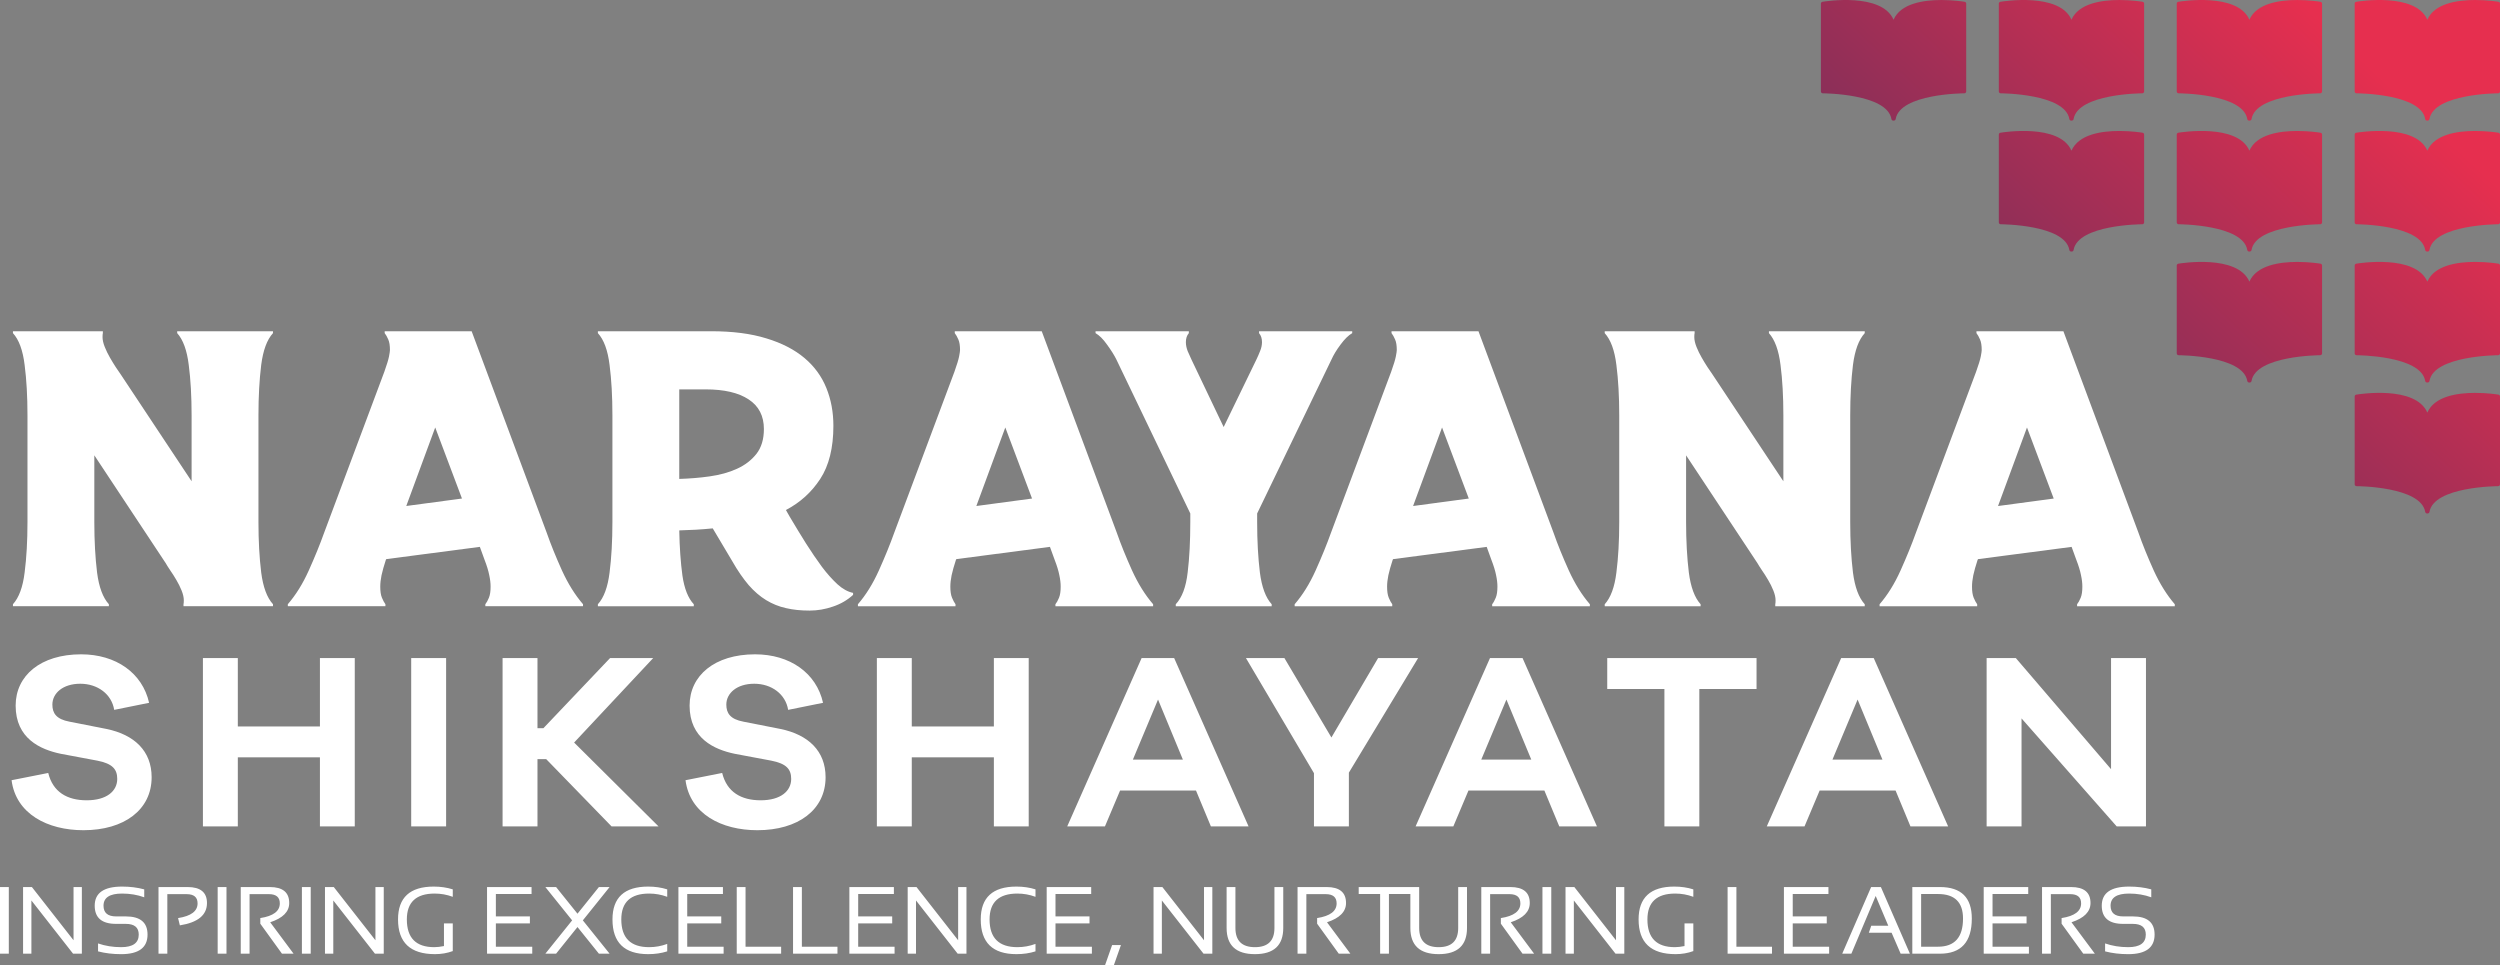 <svg width="202" height="78" viewBox="0 0 202 78" fill="none" xmlns="http://www.w3.org/2000/svg">
<rect x="0" y="0" width="202" height="78" fill="#808080" stroke="none"/>
<path fill-rule="evenodd" clip-rule="evenodd" d="M202 39.132V32.034C202 31.961 201.946 31.898 201.872 31.886C201.789 31.872 200.985 31.744 199.996 31.744C198.549 31.744 196.703 32.019 196.129 33.336C195.163 31.119 190.592 31.852 190.386 31.886C190.313 31.898 190.258 31.961 190.258 32.034V39.132C190.258 39.214 190.327 39.282 190.413 39.282C190.464 39.282 195.613 39.305 195.957 41.363C195.969 41.435 196.034 41.488 196.108 41.488C196.113 41.488 196.116 41.488 196.121 41.488C196.124 41.488 196.126 41.486 196.129 41.486C196.132 41.486 196.135 41.488 196.137 41.488C196.142 41.488 196.145 41.488 196.149 41.488C196.224 41.488 196.288 41.435 196.301 41.363C196.644 39.307 201.794 39.282 201.847 39.282C201.932 39.282 202 39.214 202 39.132ZM202 28.551V21.453C202 21.38 201.946 21.317 201.872 21.305C201.789 21.291 200.985 21.162 199.996 21.162C198.549 21.162 196.703 21.438 196.129 22.755C195.163 20.538 190.592 21.27 190.386 21.305C190.313 21.317 190.258 21.38 190.258 21.453V28.551C190.258 28.633 190.327 28.702 190.413 28.702C190.464 28.702 195.613 28.724 195.957 30.782C195.969 30.855 196.034 30.907 196.108 30.907C196.113 30.907 196.116 30.907 196.121 30.907C196.124 30.907 196.126 30.905 196.129 30.905C196.132 30.905 196.135 30.907 196.137 30.907C196.142 30.907 196.145 30.907 196.149 30.907C196.224 30.907 196.288 30.854 196.301 30.782C196.644 28.726 201.794 28.702 201.847 28.702C201.932 28.702 202 28.633 202 28.551ZM202 17.97V10.872C202 10.799 201.946 10.736 201.872 10.724C201.789 10.71 200.985 10.582 199.996 10.582C198.549 10.582 196.703 10.857 196.129 12.174C195.163 9.957 190.592 10.69 190.386 10.724C190.313 10.736 190.258 10.799 190.258 10.872V17.97C190.258 18.052 190.327 18.12 190.413 18.12C190.464 18.12 195.613 18.143 195.957 20.201C195.969 20.274 196.034 20.326 196.108 20.326C196.113 20.326 196.116 20.326 196.121 20.326C196.124 20.326 196.126 20.325 196.129 20.325C196.132 20.325 196.135 20.326 196.137 20.326C196.142 20.326 196.145 20.326 196.149 20.326C196.224 20.326 196.288 20.274 196.301 20.201C196.644 18.145 201.794 18.12 201.847 18.12C201.932 18.12 202 18.052 202 17.97ZM202 7.389V0.291C202 0.218 201.946 0.156 201.872 0.144C201.789 0.129 200.985 0 199.996 0C198.549 0 196.703 0.277 196.129 1.593C195.163 -0.624 190.592 0.109 190.386 0.144C190.313 0.156 190.258 0.218 190.258 0.291V7.389C190.258 7.471 190.327 7.54 190.413 7.54C190.464 7.54 195.613 7.563 195.957 9.62C195.969 9.693 196.034 9.746 196.108 9.746C196.113 9.746 196.116 9.746 196.121 9.746C196.124 9.746 196.126 9.744 196.129 9.744C196.132 9.744 196.135 9.746 196.137 9.746C196.142 9.746 196.145 9.746 196.149 9.746C196.224 9.746 196.288 9.692 196.301 9.62C196.644 7.564 201.794 7.54 201.847 7.54C201.932 7.54 202 7.471 202 7.389ZM181.752 1.593C180.786 -0.624 176.214 0.109 176.008 0.144C175.935 0.156 175.881 0.218 175.881 0.291V7.39C175.881 7.472 175.949 7.54 176.034 7.54C176.086 7.54 181.236 7.563 181.58 9.621C181.593 9.693 181.657 9.746 181.732 9.746C181.736 9.746 181.74 9.746 181.744 9.746C181.746 9.746 181.748 9.744 181.752 9.744C181.755 9.744 181.757 9.746 181.759 9.746C181.765 9.746 181.768 9.746 181.773 9.746C181.847 9.746 181.912 9.693 181.924 9.621C182.267 7.565 187.418 7.54 187.469 7.54C187.554 7.54 187.623 7.472 187.623 7.39V0.291C187.623 0.218 187.568 0.156 187.496 0.144C187.413 0.13 186.609 0.001 185.62 0.001C184.172 0.001 182.325 0.277 181.752 1.593ZM167.375 1.593C166.409 -0.624 161.836 0.109 161.632 0.144C161.557 0.156 161.505 0.218 161.505 0.291V7.39C161.505 7.472 161.573 7.54 161.657 7.54C161.709 7.54 166.86 7.563 167.203 9.621C167.216 9.693 167.28 9.746 167.354 9.746C167.359 9.746 167.363 9.746 167.367 9.746C167.37 9.746 167.372 9.744 167.375 9.744C167.377 9.744 167.38 9.746 167.383 9.746C167.388 9.746 167.392 9.746 167.396 9.746C167.47 9.746 167.534 9.693 167.547 9.621C167.891 7.565 173.041 7.54 173.093 7.54C173.178 7.54 173.246 7.472 173.246 7.39V0.291C173.246 0.218 173.192 0.156 173.119 0.144C173.035 0.13 172.232 0.001 171.243 0.001C169.796 0.001 167.949 0.277 167.375 1.593ZM152.999 1.593C152.033 -0.624 147.46 0.109 147.255 0.144C147.181 0.156 147.128 0.218 147.128 0.291V7.39C147.128 7.472 147.196 7.54 147.28 7.54C147.332 7.54 152.483 7.563 152.827 9.621C152.84 9.693 152.903 9.746 152.978 9.746C152.982 9.746 152.987 9.746 152.99 9.746C152.993 9.746 152.996 9.744 152.999 9.744C153.002 9.744 153.004 9.746 153.007 9.746C153.01 9.746 153.015 9.746 153.019 9.746C153.093 9.746 153.159 9.693 153.171 9.621C153.515 7.565 158.665 7.54 158.716 7.54C158.8 7.54 158.87 7.472 158.87 7.39V0.291C158.87 0.218 158.816 0.156 158.742 0.144C158.659 0.13 157.856 0.001 156.866 0.001C155.418 0.001 153.572 0.277 153 1.593H152.999ZM181.752 12.174C180.786 9.957 176.214 10.69 176.008 10.724C175.935 10.736 175.881 10.799 175.881 10.872V17.97C175.881 18.052 175.949 18.12 176.034 18.12C176.086 18.12 181.236 18.143 181.58 20.201C181.593 20.274 181.657 20.326 181.732 20.326C181.736 20.326 181.74 20.326 181.744 20.326C181.746 20.326 181.748 20.325 181.752 20.325C181.755 20.325 181.757 20.326 181.759 20.326C181.765 20.326 181.768 20.326 181.773 20.326C181.847 20.326 181.912 20.274 181.924 20.201C182.267 18.145 187.418 18.12 187.469 18.12C187.554 18.12 187.623 18.052 187.623 17.97V10.872C187.623 10.799 187.568 10.736 187.496 10.724C187.413 10.71 186.609 10.582 185.62 10.582C184.172 10.582 182.325 10.857 181.752 12.174ZM167.375 12.174C166.409 9.957 161.836 10.69 161.632 10.724C161.557 10.736 161.505 10.799 161.505 10.872V17.97C161.505 18.052 161.573 18.12 161.657 18.12C161.709 18.12 166.86 18.143 167.203 20.201C167.216 20.274 167.28 20.326 167.354 20.326C167.359 20.326 167.363 20.326 167.367 20.326C167.37 20.326 167.372 20.325 167.375 20.325C167.377 20.325 167.38 20.326 167.383 20.326C167.388 20.326 167.392 20.326 167.396 20.326C167.47 20.326 167.534 20.274 167.547 20.201C167.891 18.145 173.041 18.12 173.093 18.12C173.178 18.12 173.246 18.052 173.246 17.97V10.872C173.246 10.799 173.192 10.736 173.119 10.724C173.035 10.71 172.232 10.582 171.243 10.582C169.796 10.582 167.949 10.857 167.375 12.174ZM181.752 22.755C180.786 20.538 176.214 21.271 176.008 21.306C175.935 21.318 175.881 21.38 175.881 21.453V28.552C175.881 28.634 175.949 28.702 176.034 28.702C176.086 28.702 181.236 28.725 181.58 30.782C181.593 30.855 181.657 30.908 181.732 30.908C181.736 30.908 181.74 30.908 181.744 30.908C181.746 30.908 181.748 30.906 181.752 30.906C181.755 30.906 181.757 30.908 181.759 30.908C181.765 30.908 181.768 30.908 181.773 30.908C181.847 30.908 181.912 30.855 181.924 30.782C182.267 28.727 187.418 28.702 187.469 28.702C187.554 28.702 187.623 28.634 187.623 28.552V21.453C187.623 21.38 187.568 21.318 187.496 21.306C187.413 21.291 186.609 21.163 185.62 21.163C184.172 21.163 182.325 21.439 181.752 22.755Z" fill="url(#paint0_linear_63_3223)"/>
<path d="M6.552 52.869C3.297 52.869 1.264 54.578 1.264 57.012C1.264 59.67 3.256 60.562 4.913 60.907L7.857 61.459C9.103 61.701 9.473 62.167 9.473 62.938C9.473 63.916 8.626 64.664 7.005 64.664C5.43 64.664 4.273 63.997 3.897 62.455L0.935 63.041C1.288 65.763 3.838 67.081 6.741 67.081C10.031 67.081 12.252 65.435 12.252 62.8C12.252 60.688 10.866 59.365 8.603 58.899L5.618 58.312C4.543 58.111 4.232 57.622 4.232 56.931C4.232 56.016 5.078 55.246 6.488 55.246C7.881 55.246 9.021 56.08 9.227 57.357L12.047 56.787C11.507 54.377 9.373 52.869 6.553 52.869H6.552ZM28.665 53.174H25.85V58.697H19.216V53.174H16.396V66.775H19.216V61.194H25.85V66.775H28.665V53.174ZM36.046 66.775V53.174H33.225V66.775H36.046ZM53.212 66.775L46.389 59.998L52.777 53.174H49.292L43.904 58.841H43.428V53.174H40.608V66.775H43.428V61.338H44.133L49.416 66.775H53.212H53.212ZM61.007 52.869C57.752 52.869 55.719 54.578 55.719 57.012C55.719 59.67 57.711 60.562 59.368 60.907L62.312 61.459C63.558 61.701 63.928 62.167 63.928 62.938C63.928 63.916 63.081 64.664 61.46 64.664C59.885 64.664 58.728 63.997 58.352 62.455L55.39 63.041C55.743 65.763 58.293 67.081 61.196 67.081C64.486 67.081 66.707 65.435 66.707 62.8C66.707 60.688 65.321 59.365 63.058 58.899L60.073 58.312C58.998 58.111 58.687 57.622 58.687 56.931C58.687 56.016 59.533 55.246 60.943 55.246C62.336 55.246 63.476 56.08 63.682 57.357L66.502 56.787C65.962 54.377 63.828 52.869 61.008 52.869H61.007ZM83.12 53.174H80.305V58.697H73.671V53.174H70.851V66.775H73.671V61.194H80.305V66.775H83.12V53.174ZM100.885 66.775L94.873 53.174H92.241L86.23 66.775H89.279L90.502 63.875H96.636L97.841 66.775H100.885ZM95.578 61.378H91.536L93.569 56.523L95.578 61.378ZM108.988 62.431L114.582 53.174H111.35L107.578 59.589L103.782 53.174H100.673L106.168 62.472V66.775H108.989V62.431H108.988ZM129.034 66.775L123.023 53.174H120.39L114.379 66.775H117.429L118.652 63.875H124.786L125.99 66.775H129.034ZM123.728 61.378H119.686L121.719 56.523L123.728 61.378ZM141.929 55.671V53.174H129.865V55.671H134.484V66.775H137.305V55.671H141.929ZM157.41 66.775L151.398 53.174H148.766L142.755 66.775H145.805L147.027 63.875H153.162L154.366 66.775H157.41ZM152.104 61.378H148.061L150.094 56.523L152.103 61.378H152.104ZM173.394 53.174H170.573V62.149L162.881 53.174H160.519V66.775H163.34V58.047L171.031 66.775H173.394V53.174Z" fill="white"/>
<path d="M8.311 26.764V26.917C8.294 26.98 8.285 27.088 8.285 27.232C8.285 27.466 8.345 27.736 8.464 28.033C8.583 28.33 8.719 28.609 8.88 28.888C9.042 29.167 9.196 29.428 9.357 29.671C9.519 29.914 9.655 30.103 9.757 30.256L15.481 38.886V33.549C15.481 32.028 15.405 30.67 15.251 29.491C15.107 28.302 14.792 27.447 14.316 26.917V26.764H22.057V26.917C21.572 27.448 21.258 28.303 21.105 29.491C20.96 30.669 20.883 32.028 20.883 33.549V42.189C20.883 43.71 20.96 45.068 21.105 46.257C21.258 47.436 21.572 48.29 22.057 48.821V48.983H14.827V48.821C14.844 48.758 14.852 48.659 14.852 48.506C14.852 48.272 14.792 48.011 14.673 47.714C14.554 47.417 14.41 47.129 14.248 46.859C14.087 46.58 13.925 46.328 13.755 46.085C13.593 45.842 13.466 45.644 13.381 45.491L7.621 36.789V42.189C7.621 43.71 7.698 45.068 7.843 46.257C7.996 47.436 8.311 48.29 8.796 48.821V48.983H1.046V48.821C1.531 48.29 1.846 47.435 1.99 46.257C2.143 45.069 2.22 43.71 2.22 42.189V33.549C2.22 32.028 2.143 30.67 1.99 29.491C1.846 28.302 1.531 27.447 1.046 26.917V26.764H8.311ZM35.166 34.539L32.827 40.884L37.327 40.281L35.166 34.54V34.539ZM31.176 45.24C31.015 45.726 30.904 46.14 30.827 46.482C30.759 46.815 30.725 47.121 30.725 47.399C30.725 47.777 30.767 48.074 30.861 48.299C30.955 48.525 31.049 48.696 31.142 48.821V48.983H23.256V48.821C23.894 48.083 24.464 47.174 24.949 46.094C25.434 45.015 25.851 43.998 26.191 43.044L31.057 30.031C31.252 29.482 31.38 29.068 31.431 28.807C31.482 28.546 31.507 28.366 31.507 28.285C31.507 27.925 31.465 27.637 31.372 27.43C31.278 27.214 31.184 27.043 31.082 26.917V26.764H38.109L44.174 43.044C44.506 43.998 44.922 45.015 45.407 46.094C45.901 47.174 46.471 48.083 47.108 48.821V48.983H39.215V48.821C39.316 48.696 39.411 48.524 39.504 48.299C39.597 48.074 39.64 47.778 39.64 47.399C39.64 47.12 39.606 46.815 39.529 46.464C39.461 46.113 39.333 45.699 39.155 45.24L38.772 44.187L31.21 45.177L31.175 45.24H31.176ZM57.461 26.764C59.188 26.764 60.669 26.953 61.919 27.34C63.17 27.718 64.198 28.249 64.999 28.925C65.798 29.6 66.385 30.4 66.768 31.345C67.151 32.29 67.338 33.307 67.338 34.414C67.338 36.187 66.981 37.618 66.275 38.698C65.569 39.778 64.641 40.615 63.501 41.209L63.825 41.776C64.267 42.523 64.701 43.234 65.135 43.927C65.569 44.61 65.994 45.232 66.411 45.799C66.828 46.356 67.253 46.825 67.67 47.212C68.087 47.589 68.512 47.823 68.929 47.904V48.066C68.469 48.489 67.925 48.804 67.304 49.011C66.683 49.227 66.054 49.335 65.415 49.335C64.718 49.335 64.08 49.272 63.51 49.137C62.94 49.011 62.404 48.795 61.902 48.489C61.401 48.183 60.932 47.778 60.491 47.274C60.057 46.761 59.614 46.131 59.18 45.367L57.59 42.693C57.122 42.739 56.671 42.775 56.229 42.801C55.795 42.82 55.344 42.837 54.885 42.856C54.91 44.233 54.995 45.447 55.14 46.509C55.294 47.562 55.599 48.336 56.058 48.822V48.984H48.309V48.822C48.794 48.291 49.108 47.436 49.254 46.258C49.406 45.07 49.483 43.711 49.483 42.19V33.55C49.483 32.029 49.406 30.671 49.254 29.492C49.109 28.303 48.794 27.448 48.309 26.918V26.765H57.462L57.461 26.764ZM54.884 38.697C55.709 38.671 56.526 38.608 57.343 38.491C58.167 38.373 58.899 38.175 59.546 37.878C60.201 37.582 60.72 37.176 61.12 36.673C61.519 36.16 61.723 35.494 61.723 34.666C61.723 33.613 61.315 32.812 60.49 32.272C59.673 31.732 58.516 31.462 57.019 31.462H54.884V38.698L54.884 38.697ZM81.229 34.54L78.889 40.885L83.389 40.282L81.229 34.54V34.54ZM77.239 45.24C77.077 45.727 76.967 46.14 76.89 46.482C76.822 46.815 76.788 47.121 76.788 47.4C76.788 47.778 76.831 48.075 76.925 48.3C77.018 48.525 77.111 48.696 77.205 48.822V48.984H69.32V48.822C69.957 48.084 70.527 47.175 71.012 46.095C71.497 45.015 71.914 43.998 72.254 43.044L77.12 30.031C77.315 29.482 77.443 29.068 77.494 28.807C77.545 28.546 77.571 28.366 77.571 28.286C77.571 27.925 77.528 27.637 77.435 27.43C77.341 27.215 77.248 27.044 77.145 26.917V26.764H84.172L90.237 43.044C90.569 43.998 90.985 45.015 91.471 46.095C91.964 47.175 92.534 48.084 93.172 48.822V48.984H85.278V48.822C85.38 48.696 85.474 48.525 85.567 48.3C85.66 48.075 85.703 47.778 85.703 47.4C85.703 47.121 85.669 46.815 85.592 46.464C85.524 46.113 85.397 45.699 85.218 45.24L84.835 44.187L77.273 45.177L77.238 45.24H77.239ZM90.205 29.05C90.026 28.69 89.771 28.286 89.448 27.845C89.133 27.395 88.819 27.089 88.52 26.918V26.765H96.058V26.918C95.896 27.107 95.819 27.35 95.819 27.647C95.819 27.881 95.87 28.124 95.963 28.367C96.065 28.61 96.167 28.835 96.269 29.05L98.872 34.504L101.518 29.05C101.62 28.835 101.722 28.609 101.815 28.367C101.917 28.124 101.969 27.881 101.969 27.647C101.969 27.35 101.892 27.107 101.731 26.918V26.765H109.259V26.918C108.961 27.089 108.646 27.395 108.315 27.845C107.983 28.286 107.745 28.69 107.583 29.05L101.578 41.488V42.19C101.578 43.711 101.654 45.069 101.799 46.258C101.952 47.437 102.267 48.291 102.751 48.822V48.984H95.002V48.822C95.504 48.291 95.828 47.436 95.963 46.258C96.108 45.07 96.176 43.711 96.176 42.19V41.488L90.204 29.05H90.205ZM116.518 34.54L114.178 40.885L118.678 40.282L116.518 34.541V34.54ZM112.528 45.241C112.366 45.727 112.256 46.141 112.179 46.483C112.111 46.816 112.077 47.122 112.077 47.4C112.077 47.778 112.119 48.075 112.213 48.3C112.307 48.526 112.4 48.697 112.494 48.822V48.984H104.608V48.822C105.247 48.084 105.816 47.175 106.302 46.095C106.786 45.016 107.203 43.999 107.544 43.045L112.409 30.032C112.605 29.483 112.732 29.069 112.783 28.808C112.834 28.547 112.86 28.367 112.86 28.286C112.86 27.926 112.818 27.638 112.724 27.431C112.63 27.215 112.537 27.044 112.435 26.918V26.765H119.461L125.526 43.045C125.858 43.999 126.275 45.016 126.76 46.095C127.253 47.175 127.823 48.084 128.461 48.822V48.984H120.567V48.822C120.669 48.697 120.762 48.525 120.856 48.3C120.95 48.075 120.992 47.779 120.992 47.4C120.992 47.121 120.958 46.816 120.882 46.465C120.813 46.114 120.685 45.7 120.507 45.241L120.125 44.188L112.563 45.178L112.528 45.241H112.528ZM136.925 26.765V26.918C136.908 26.981 136.899 27.089 136.899 27.233C136.899 27.468 136.959 27.737 137.078 28.035C137.197 28.331 137.333 28.61 137.495 28.89C137.656 29.169 137.81 29.429 137.971 29.672C138.133 29.915 138.268 30.104 138.371 30.257L144.096 38.888V33.551C144.096 32.03 144.019 30.671 143.866 29.492C143.721 28.304 143.407 27.449 142.93 26.918V26.765H150.671V26.918C150.186 27.449 149.872 28.304 149.719 29.492C149.574 30.671 149.498 32.03 149.498 33.551V42.19C149.498 43.711 149.574 45.07 149.719 46.258C149.872 47.437 150.186 48.292 150.671 48.823V48.984H143.441V48.823C143.458 48.76 143.466 48.66 143.466 48.508C143.466 48.273 143.407 48.013 143.288 47.716C143.169 47.419 143.025 47.13 142.863 46.861C142.701 46.582 142.539 46.33 142.37 46.087C142.208 45.844 142.08 45.645 141.995 45.493L136.236 36.791V42.19C136.236 43.711 136.313 45.07 136.458 46.258C136.611 47.437 136.925 48.292 137.41 48.823V48.984H129.661V48.823C130.145 48.292 130.46 47.437 130.605 46.258C130.757 45.07 130.834 43.711 130.834 42.19V33.551C130.834 32.03 130.757 30.671 130.605 29.492C130.46 28.304 130.145 27.449 129.661 26.918V26.765H136.925H136.925ZM163.78 34.541L161.441 40.886L165.94 40.283L163.78 34.541V34.541ZM159.79 45.241C159.628 45.728 159.517 46.141 159.441 46.483C159.373 46.816 159.339 47.122 159.339 47.401C159.339 47.779 159.382 48.076 159.475 48.301C159.569 48.526 159.663 48.697 159.756 48.823V48.984H151.871V48.823C152.509 48.085 153.079 47.175 153.564 46.096C154.049 45.016 154.466 43.999 154.806 43.045L159.671 30.032C159.867 29.483 159.995 29.069 160.046 28.808C160.097 28.547 160.122 28.367 160.122 28.287C160.122 27.927 160.079 27.638 159.986 27.431C159.892 27.215 159.799 27.044 159.697 26.918V26.765H166.723L172.788 43.045C173.12 43.999 173.537 45.016 174.022 46.096C174.516 47.175 175.086 48.085 175.723 48.823V48.984H167.829V48.823C167.931 48.697 168.025 48.526 168.118 48.301C168.212 48.076 168.254 47.779 168.254 47.401C168.254 47.122 168.22 46.816 168.143 46.465C168.075 46.114 167.948 45.7 167.769 45.241L167.386 44.188L159.824 45.178L159.79 45.241H159.79Z" fill="white"/>
<path d="M0 71.673V77.058H0.712V71.673H0ZM1.864 77.058V71.673H2.577L5.942 75.973V71.673H6.614V77.058H5.904L2.537 72.758V77.058H1.864ZM7.922 76.87V76.229C8.498 76.43 9.121 76.531 9.79 76.531C10.737 76.531 11.21 76.192 11.21 75.514C11.21 74.937 10.862 74.649 10.164 74.649H9.38C8.228 74.649 7.652 74.159 7.652 73.18C7.652 72.15 8.389 71.636 9.865 71.636C10.506 71.636 11.102 71.711 11.654 71.861V72.502C11.102 72.301 10.506 72.2 9.865 72.2C8.865 72.2 8.364 72.526 8.364 73.18C8.364 73.757 8.704 74.046 9.38 74.046H10.164C11.336 74.046 11.921 74.535 11.921 75.515C11.921 76.569 11.211 77.096 9.791 77.096C9.121 77.096 8.498 77.022 7.922 76.871L7.922 76.87ZM12.807 77.058V71.673H15.154C16.201 71.673 16.724 72.104 16.724 72.965C16.724 73.936 15.994 74.537 14.533 74.769L14.388 74.181C15.44 74.017 15.964 73.621 15.964 72.993C15.964 72.498 15.672 72.248 15.087 72.248H13.52V77.058H12.807ZM17.588 71.673V77.058H18.3V71.673H17.588ZM19.452 77.058V71.673H21.799C22.846 71.673 23.369 72.104 23.369 72.965C23.369 73.665 22.857 74.183 21.833 74.519L23.721 77.058H22.783L21.033 74.635V74.18C22.085 74.017 22.609 73.621 22.609 72.993C22.609 72.497 22.317 72.247 21.732 72.247H20.165V77.058H19.452V77.058ZM24.394 71.673V77.058H25.106V71.673H24.394ZM26.258 77.058V71.673H26.97L30.335 75.973V71.673H31.007V77.058H30.297L26.93 72.758V77.058H26.258ZM36.585 74.609H35.872V76.442C35.584 76.501 35.323 76.531 35.088 76.531C33.612 76.531 32.873 75.784 32.873 74.29C32.873 72.898 33.624 72.2 35.122 72.2C35.622 72.2 36.109 72.287 36.584 72.463V71.861C36.109 71.71 35.597 71.636 35.046 71.636C33.123 71.636 32.161 72.522 32.161 74.29C32.161 76.16 33.157 77.095 35.149 77.095C35.662 77.095 36.14 77.012 36.584 76.848V74.609L36.585 74.609ZM39.353 71.673V77.058H43.006V76.494H40.066V74.609H42.815V74.045H40.066V72.237H42.95V71.673H39.353V71.673ZM44.064 71.673H44.931L49.256 77.058H48.392L44.064 71.673ZM44.931 77.058H44.064L48.392 71.673H49.256L44.931 77.058ZM53.912 76.267C53.436 76.444 52.949 76.531 52.449 76.531C50.951 76.531 50.201 75.784 50.201 74.29C50.201 72.898 50.951 72.2 52.449 72.2C52.949 72.2 53.436 72.287 53.912 72.463V71.861C53.436 71.71 52.925 71.636 52.374 71.636C50.451 71.636 49.488 72.522 49.488 74.29C49.488 76.16 50.451 77.095 52.374 77.095C52.925 77.095 53.436 77.021 53.912 76.87V76.267ZM54.816 71.673V77.058H58.469V76.494H55.528V74.609H58.277V74.045H55.528V72.237H58.413V71.673H54.816V71.673ZM59.528 71.673V77.058H63.116V76.494H60.24V71.673H59.528ZM64.078 71.673V77.058H67.667V76.494H64.791V71.673H64.078ZM68.629 71.673V77.058H72.282V76.494H69.342V74.609H72.09V74.045H69.342V72.237H72.226V71.673H68.629V71.673ZM73.341 77.058V71.673H74.053L77.418 75.973V71.673H78.09V77.058H77.38L74.013 72.758V77.058H73.341ZM83.668 76.267C83.192 76.444 82.705 76.531 82.205 76.531C80.707 76.531 79.957 75.784 79.957 74.29C79.957 72.898 80.707 72.2 82.205 72.2C82.705 72.2 83.192 72.287 83.668 72.463V71.861C83.192 71.71 82.681 71.636 82.129 71.636C80.207 71.636 79.244 72.522 79.244 74.29C79.244 76.16 80.207 77.095 82.129 77.095C82.681 77.095 83.192 77.021 83.668 76.87V76.267ZM84.572 71.673V77.058H88.225V76.494H85.284V74.609H88.033V74.045H85.284V72.237H88.169V71.673H84.572V71.673ZM89.859 76.36L89.283 78H89.995L90.572 76.36H89.859ZM93.206 77.058V71.673H93.919L97.284 75.973V71.673H97.956V77.058H97.246L93.878 72.758V77.058H93.206ZM99.11 74.979V71.673H99.822V74.979C99.822 76.013 100.347 76.531 101.399 76.531C102.45 76.531 102.975 76.013 102.975 74.979V71.673H103.687V74.979C103.687 76.389 102.924 77.095 101.399 77.095C99.874 77.095 99.11 76.389 99.11 74.979ZM104.842 77.058V71.673H107.189C108.235 71.673 108.759 72.104 108.759 72.965C108.759 73.665 108.247 74.183 107.222 74.519L109.111 77.058H108.173L106.423 74.635V74.18C107.474 74.017 107.999 73.621 107.999 72.993C107.999 72.497 107.707 72.247 107.121 72.247H105.554V77.058H104.842V77.058ZM109.783 71.673V72.237H111.514V77.058H112.226V72.237H113.957V71.673H109.784H109.783ZM113.957 74.979V71.673H114.669V74.979C114.669 76.013 115.194 76.531 116.245 76.531C117.297 76.531 117.822 76.013 117.822 74.979V71.673H118.534V74.979C118.534 76.389 117.77 77.095 116.245 77.095C114.721 77.095 113.957 76.389 113.957 74.979ZM119.689 77.058V71.673H122.035C123.082 71.673 123.605 72.104 123.605 72.965C123.605 73.665 123.094 74.183 122.069 74.519L123.958 77.058H123.02L121.27 74.635V74.18C122.322 74.017 122.846 73.621 122.846 72.993C122.846 72.497 122.554 72.247 121.969 72.247H120.402V77.058H119.689L119.689 77.058ZM124.63 71.673V77.058H125.343V71.673H124.63ZM126.494 77.058V71.673H127.207L130.572 75.973V71.673H131.244V77.058H130.534L127.167 72.758V77.058H126.494ZM136.821 74.609H136.109V76.442C135.821 76.501 135.56 76.531 135.325 76.531C133.849 76.531 133.111 75.784 133.111 74.29C133.111 72.898 133.861 72.2 135.359 72.2C135.859 72.2 136.346 72.287 136.821 72.463V71.861C136.346 71.71 135.834 71.636 135.283 71.636C133.361 71.636 132.398 72.522 132.398 74.29C132.398 76.16 133.394 77.095 135.386 77.095C135.899 77.095 136.377 77.012 136.821 76.848V74.609V74.609ZM139.59 71.673V77.058H143.178V76.494H140.302V71.673H139.59ZM144.141 71.673V77.058H147.794V76.494H144.853V74.609H147.602V74.045H144.853V72.237H147.738V71.673H144.141V71.673ZM148.852 77.058L151.188 71.673H151.976L154.32 77.058H153.572L152.84 75.363H151.002L151.198 74.797H152.572L151.556 72.394L149.591 77.058H148.852V77.058ZM156.591 76.494C157.938 76.494 158.612 75.735 158.612 74.218C158.612 72.897 157.937 72.237 156.591 72.237H155.227V76.494H156.591ZM154.515 77.058V71.673H156.745C158.462 71.673 159.322 72.522 159.322 74.218C159.322 76.111 158.462 77.058 156.745 77.058H154.515ZM160.284 71.673V77.058H163.937V76.494H160.997V74.609H163.746V74.045H160.997V72.237H163.881V71.673H160.284V71.673ZM164.996 77.058V71.673H167.343C168.39 71.673 168.913 72.104 168.913 72.965C168.913 73.665 168.401 74.183 167.377 74.519L169.265 77.058H168.328L166.577 74.635V74.18C167.629 74.017 168.154 73.621 168.154 72.993C168.154 72.497 167.861 72.247 167.276 72.247H165.709V77.058H164.996L164.996 77.058ZM170.092 76.87V76.229C170.668 76.43 171.291 76.531 171.96 76.531C172.907 76.531 173.38 76.192 173.38 75.514C173.38 74.937 173.032 74.649 172.333 74.649H171.55C170.397 74.649 169.822 74.159 169.822 73.18C169.822 72.15 170.558 71.636 172.034 71.636C172.675 71.636 173.271 71.711 173.823 71.861V72.502C173.271 72.301 172.675 72.2 172.034 72.2C171.034 72.2 170.534 72.526 170.534 73.18C170.534 73.757 170.873 74.046 171.55 74.046H172.333C173.506 74.046 174.091 74.535 174.091 75.515C174.091 76.569 173.381 77.096 171.961 77.096C171.291 77.096 170.668 77.022 170.092 76.871L170.092 76.87Z" fill="white"/>
<defs>
<linearGradient id="paint0_linear_63_3223" x1="161.477" y1="33.439" x2="189.491" y2="3.506" gradientUnits="userSpaceOnUse">
<stop stop-color="#332F60"/>
<stop offset="0.231" stop-color="#8C2F58"/>
<stop offset="1" stop-color="#E62F4F"/>
</linearGradient>
</defs>
</svg>
